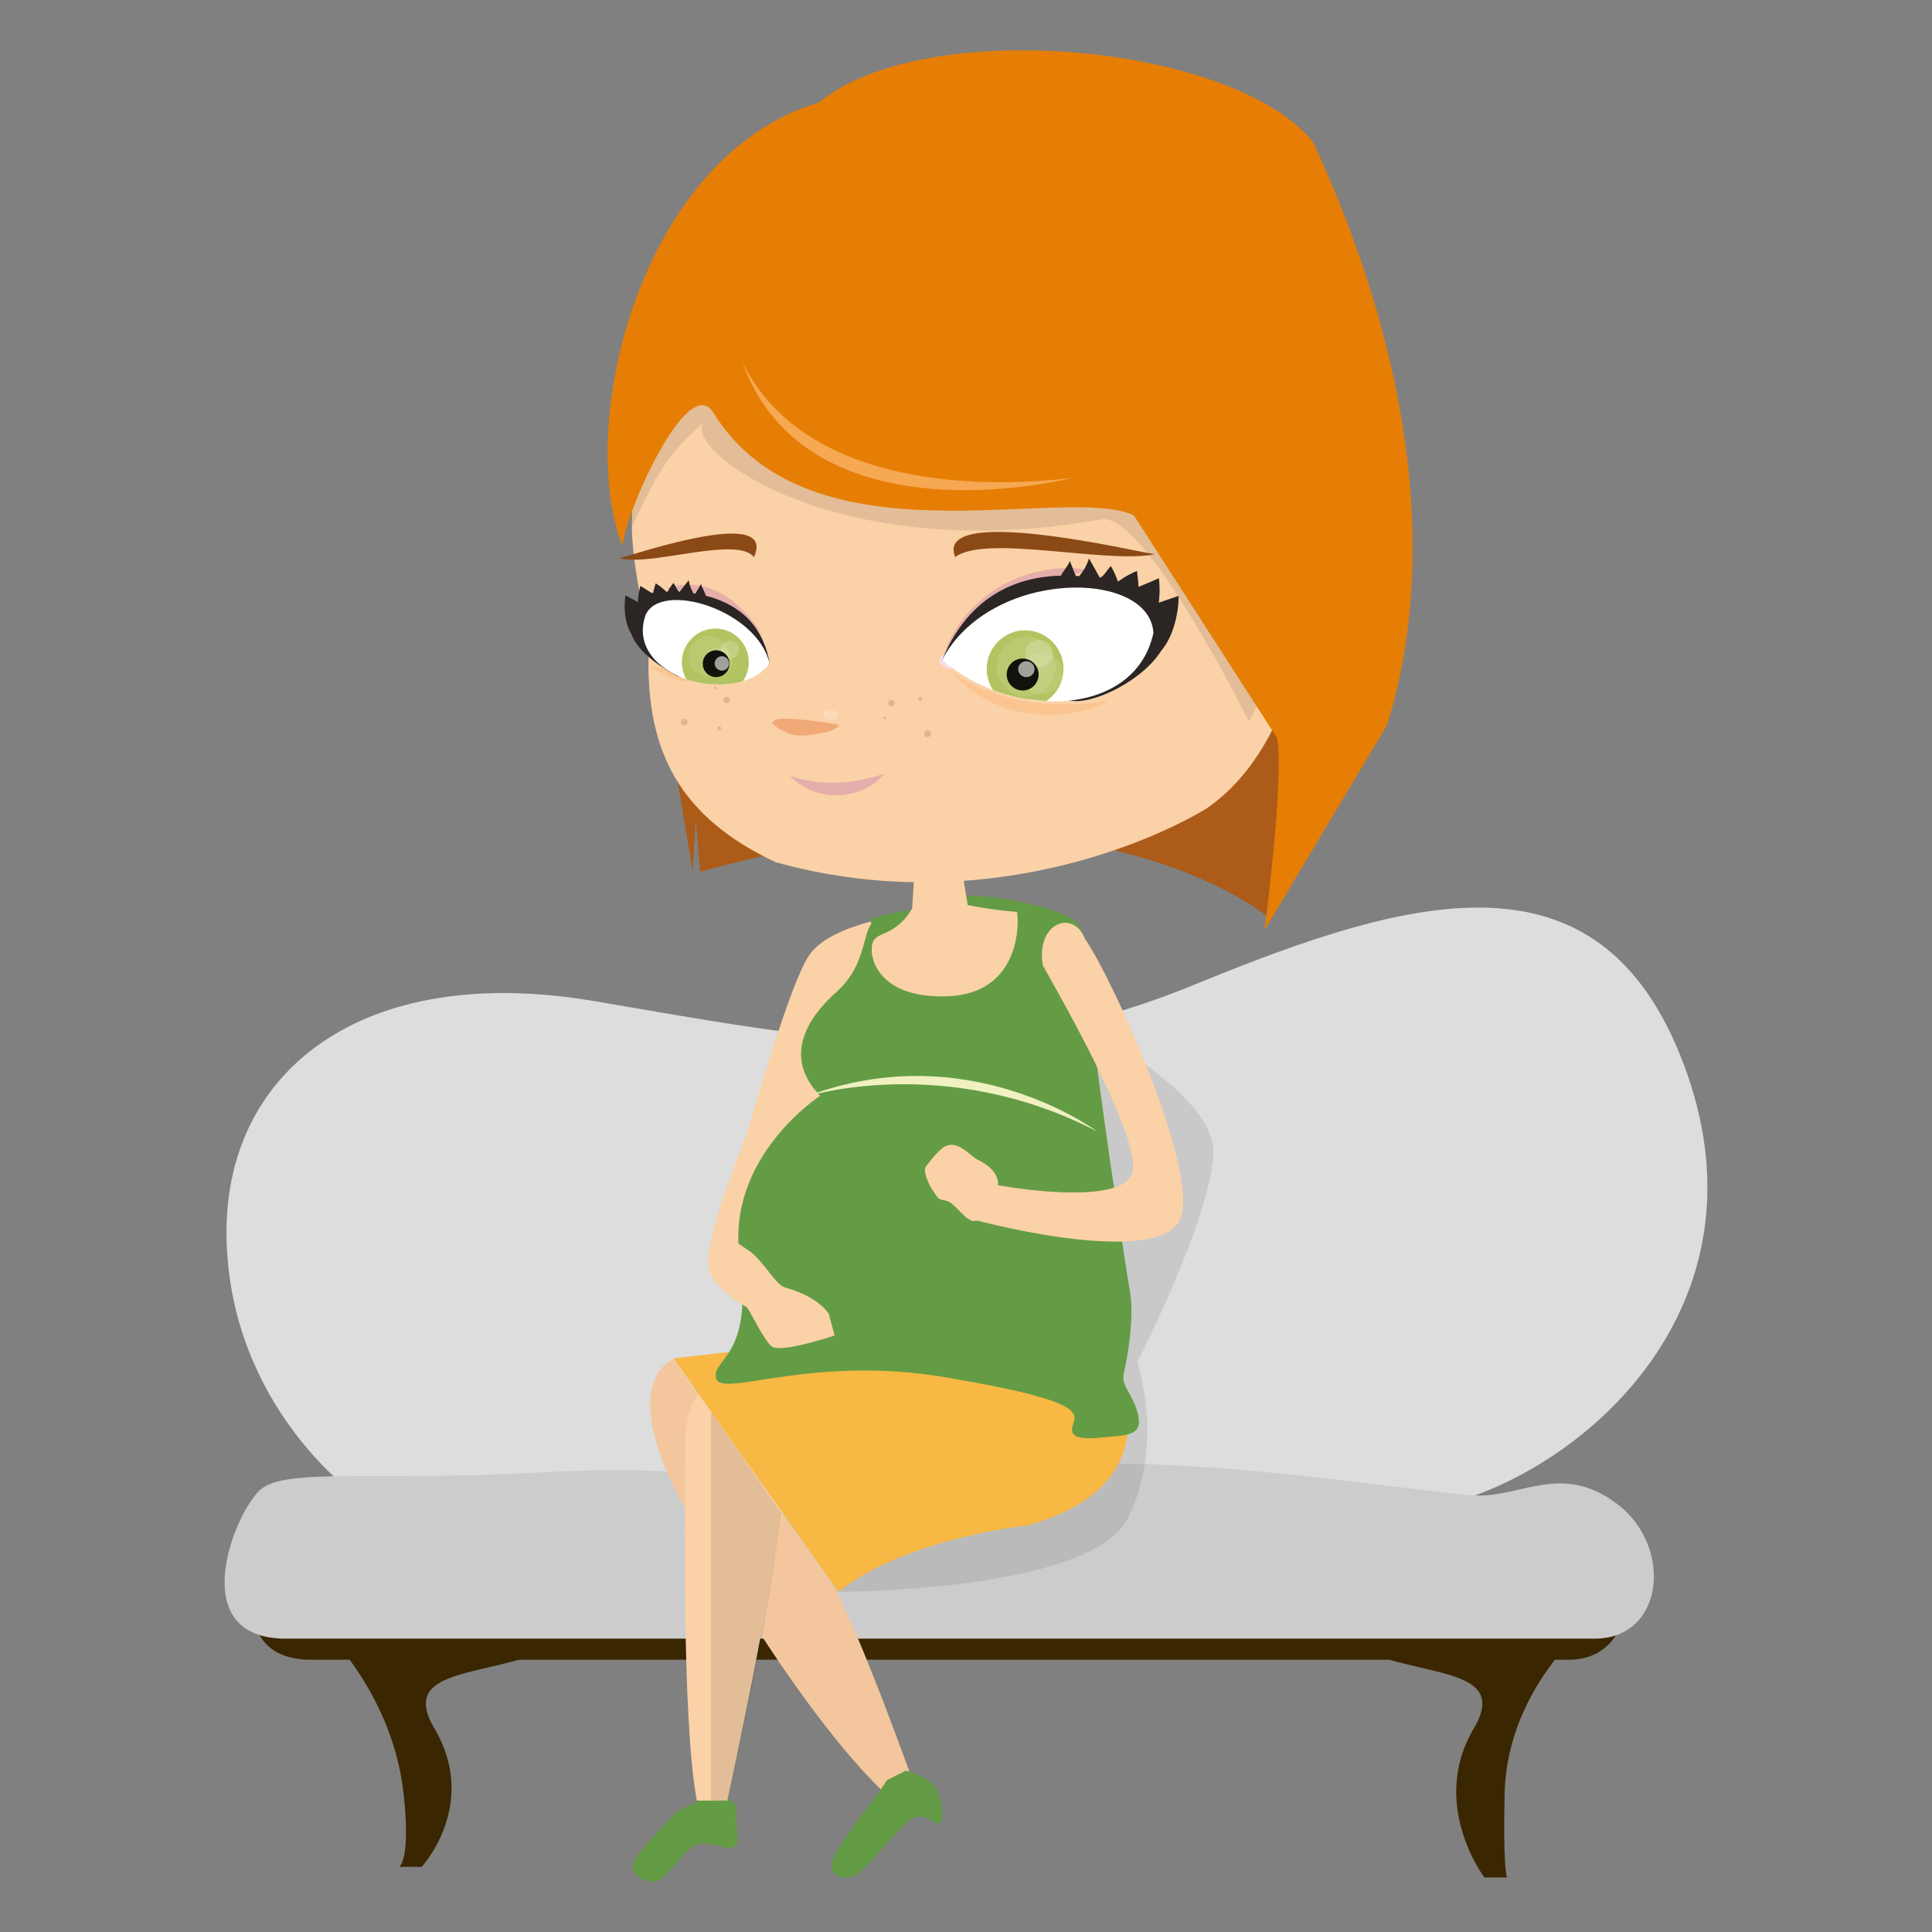 <svg enable-background="new -675 -675 1500 1500" height="1500" viewBox="-675 -675 1500 1500" width="1500" xmlns="http://www.w3.org/2000/svg" xmlns:xlink="http://www.w3.org/1999/xlink"><rect x="-675" y="-675" width="1500" height="1500" fill="#808080" stroke="none"/><clipPath id="a"><path d="m220.497-183.585c-2.739-49.819-126.712-50.259-164.032 20.962 53.418 46.733 149.929 45.036 164.032-20.962z"/></clipPath><clipPath id="b"><path d="m-173.842-197.347c-16.404 47.996 69.187 71.942 96.419 37.811-9.337-42.073-84.813-65.084-96.419-37.811z"/></clipPath><path d="m-400.24 484.565s-95.959-68.345-98.857-197.755c-2.908-129.38 104.677-215.156 284.961-184.622 180.293 30.538 297.322 56.683 467.44-13.082 170.119-69.801 318.408-111.234 381.672 69.765 63.233 181.003-78.533 305.346-185.388 333.696-106.855 28.331-849.828-8.002-849.828-8.002z" fill="#ddd"/><path d="m-433.677 579.789s62.514 52.758 71.973 137.384c5.851 52.348-3.357 57.224-3.357 57.224h17.446s44.801-48.496 9.909-107.387c-34.892-58.89 76.336-32.705 117.76-82.866 41.433-50.163-185.378-78.514-213.731-4.355z" fill="#3a2600"/><path d="m565.181 579.789s-69.896 52.247-71.972 137.384c-1.4 57.224 1.738 65.513 1.738 65.513h-17.446s-43.182-56.785-8.279-115.676c34.894-58.89-76.346-32.705-117.78-82.866-41.434-50.163 185.377-78.514 213.739-4.355z" fill="#3a2600"/><path d="m-435.444 613.619h978.448c52.379 0 58.676-70.828 16.752-103.043-41.904-32.184-71.238-4.292-106.846-6.418-35.618-2.167-192.757-27.933-284.936-23.641-92.198 4.283-207.428 10.722-243.041 10.722-35.629 0-62.861-10.722-176.001-4.272-113.145 6.438-182.287-4.303-201.133 12.867-18.846 17.182-56.585 111.639 16.757 113.785z" fill="#3a2600"/><path d="m-455.477 597.245h1018.472c54.506 0 61.056-71.992 17.436-104.678-43.621-32.705-74.149-4.374-111.22-6.561-37.079-2.167-200.637-28.353-296.606-23.998-95.96 4.374-215.912 10.915-252.981 10.915-37.068 0-65.42-10.915-183.191-4.374-117.76 6.562-189.731-4.333-209.364 13.103-19.626 17.457-58.882 113.385 17.454 115.593z" fill="#ccc"/><path d="m-24.185 560.881s196.604.286 225.151-57.633c28.565-57.939 6.97-120.652 6.97-120.652s56.448-109.849 59.126-161.595c2.678-51.767-123.319-111.117-123.319-111.117" fill="#1d1d1b" opacity=".1"/><path d="m14.455 37.661s-46.381 7.104-61.221 29.001c-14.8 21.902-40.57 113.384-47.674 135.911-7.068 22.588-47.025 108.889-21.258 121.152 25.79 12.245 74.086-23.189 79.887-39.286 5.765-16.108 58.629-150.139 60.541-181.698 1.983-31.556-10.275-65.08-10.275-65.08z" fill="#fbd1a7"/><path d="m-29.101 554.688c20.896 34.668 65.503 160.664 65.503 160.664l-19.542 6.604c-78.206-71.696-165.416-235.908-165.416-235.908-46.596-90.818-3.594-105.74-3.594-105.74" fill="#f4c69d"/><path d="m-125.638 719.851c9.071-3.343 16.062.775 19.767 4.353 3.751 3.475 2.564 10.854 2.631 16.722.104 5.804 3.128 15.412-2.104 18.201-5.284 2.76-19.74-5.896-29.588-1.521-9.867 4.354-21.529 25.429-29.588 27.83-8.109 2.423-21.392-4.375-19.016-13.317 2.387-8.964 27.83-32.94 33.324-40.361z" fill="#649c46"/><path d="m28.145 699.808c6.249.909 18.376 6.203 22.93 12.868 4.502 6.683 7.241 23.056 4.143 27.166-3.106 4.138-11.772-9.26-22.75-2.484-10.915 6.755-32.854 37.866-43.012 43.182-10.227 5.222-22.075.675-18.065-11.55 3.997-12.203 37.938-53.811 42.083-61.772z" fill="#649c46"/><path d="m-69.425 480.048c6.821 24.661-40.934 242.971-40.934 242.971h-23.589c-12.091-64.001-8.938-235.111-8.938-278.149 0-43.059 22.572-44.612 22.572-46.187" fill="#fbd1a7"/><path d="m120.276 31.11-83.884 114.78c.157 19.686-4.795 55.824-4.682 75.55h-6.152l4.604-75.55-29.67-107.37c47.445-14.12 113.744-14.16 119.784-7.41z" fill="#649c46"/><path d="m-68.745 499.374c-12.051 96.646-29.287 167.248-41.613 223.664h-12.602v-302.074z" fill="#12110b" opacity=".102"/><path d="m308.189 35.965 37.877-204.352-517.66-35.491 34.392 205.328 2.321-39.696 3.52 40.028c298.907-82.866 439.57 34.183 439.55 34.183z" fill="#ac5b19"/><path d="m-181.282-303.134c16.292-78.988 50.524-156.894 131.9-191.439 166.429 11.334 249.726 82.51 374.578 123.785 34.104 111.188 20.747 266.304-64.083 323.937-54.291 32.184-185.547 82.698-333.993 41.214-73.729-34.566-100.481-85.412-98.556-161.048-2.447-42.686-20.102-82.479-9.846-136.449z" fill="#fbd1a7"/><path d="m-25.094-112.772c14.819-17.396-23.298-21.448-28.571-38.455-5.064-9.542-9.547 23.394-19.562 34.79z" fill="#fbd1a7"/><g fill="#e1b58d"><path d="m-119.643-142.034c.603 0 1.088.486 1.088 1.089 0 .598-.485 1.088-1.088 1.088-.599 0-1.088-.491-1.088-1.088.001-.603.49-1.089 1.088-1.089z"/><path d="m-110.868-133.99c1.405 0 2.55 1.145 2.55 2.555s-1.145 2.555-2.55 2.555c-1.41 0-2.555-1.145-2.555-2.555s1.145-2.555 2.555-2.555z"/><circle cx="-143.722" cy="-114.313" r="2.552"/><path d="m-116.408-111.092c.802.052 1.405.817 1.349 1.722-.057.899-.751 1.584-1.554 1.538-.802-.05-1.405-.817-1.349-1.722.057-.899.751-1.584 1.554-1.538z"/><circle cx="11.807" cy="-117.756" r="1.099"/><ellipse cx="17.147" cy="-129.11" rx="2.55" ry="2.555"/><circle cx="45.233" cy="-105.292" r="2.555"/><path d="m37.869-131.89c-.256-.767.234-1.626 1.104-1.917.863-.291 1.773.092 2.034.858.255.772-.235 1.625-1.104 1.921-.864.288-1.773-.096-2.034-.862z"/></g><path d="m64.213-155.545c-.768 1.149-8.888-2.974-9.725-5.039-.829-2.06 3.074-8.023 4.624-7.312.89 4.992 1.078 8.217 5.101 12.351z" fill="#f6deed"/><path d="m136.076-168.745c9.956.578 17.579 9.04 17.008 18.902-.573 9.863-9.117 17.386-19.093 16.809-9.954-.578-17.578-9.045-17.005-18.903.572-9.863 9.117-17.386 19.09-16.808z" fill="#fff" opacity=".102"/><path d="m-23.944-112.333c-.02 5.652-23.589 8.906-31.928 8.411-8.347-.48-23.937-10.016-18.224-11.305 1.349-3.934 31.188-.612 50.152 2.894z" fill="#f0a977"/><path d="m221.356-244.693c-36.324 7.702-131.312-15.678-154.717 2.187-16.832-41.183 138.16-4.742 154.717-2.187z" fill="#8b4916"/><path d="m185.84-130.858c-21.146 12.505-80.525 23.119-121.577-21.672 45.282 29.843 97.303 25.607 121.577 21.672z" fill="#fac590"/><path d="m-88.227-167.846c.461 1.15 6.762-1.881 7.559-3.674.808-1.799-1.486-7.65-2.719-7.134-1.078 4.476-1.527 7.43-4.84 10.808z" fill="#f6deed"/><path d="m-29.989-123.796c3.225.194 5.738 2.06 5.61 4.176-.127 2.109-2.841 3.664-6.065 3.475-3.225-.194-5.739-2.06-5.616-4.17.127-2.116 2.846-3.67 6.071-3.481z" fill="#fff" opacity=".2"/><path d="m-193.945-241.627c23.282 6.761 91.498-17.666 104.289-.807 18.376-40.197-92.655-1.978-104.289.807z" fill="#8b4916"/><path d="m11.735-74.385c-15.459 5.442-44.7 11.774-73.531 1.769 24.928 24.625 59.77 15.718 73.531-1.769z" fill="#e5aeab"/><path d="m-92.554-160.594c-23.354 8.334-42.588 15.044-78.339 1.543 30.548 25.689 72.477 9.801 78.339-1.543z" fill="#fac590"/><path d="m-185.473-293.894 50.801-84.283 218.43 19.469 177.346 113.458 47.556 103.569-14.063 26.813s-80.875-162.878-114.162-156.935c-211.639 37.786-329.89-58.052-308.039-75.979-33.011 27.084-41.903 51.562-57.239 82.509z" fill="#12110b" opacity=".102"/><path d="m316.58-101.908c5.59 32.925-9.802 149.105-9.802 149.105l95.091-159.219c33.268-105.495 31.53-260.289-57.388-452.734-61.905-76.423-301.257-98.422-383.726-30.646-138.242 41.194-189.18 249.348-152.483 344.239 2.616-27.283 51.092-134.976 70.465-103.568 74.808 121.285 272.875 54.864 326.552 79.822" fill="#e67e05"/><path d="m-98.513-393.609c38.296 107.242 168.761 109.322 257.504 89.449-82.612 10.306-211.839 3.372-257.504-89.449z" fill="#f6a852"/><path d="m169.641-231.601c-44.02 10.046-87.426 29.261-110.759 61.378 30.151-71.813 108.327-65.869 110.759-61.378z" fill="#e5aeab"/><path d="m-158.185-217.87c31.407-11.662 59.953 10.078 75.457 36.839-15.708-22.407-46.482-35.388-75.457-36.839z" fill="#e5aeab"/><path d="m198.759-204.226c3.925 11.555 28.024 33.794 21.013 39.855 12.592-6.531 20.269-28.76 20.308-47.996l-15.391 5.284c.337-4.763 1.125-7.241.123-18.974l-15.893 6.781c-.062-4.614-.645-6.99-1.115-12.453-5.417 2.054-28.271 12.873-32.041 33.242 8.104-20.139 19.163-11.784 22.996-5.739z" fill="#2b2523"/><path d="m177.756-208.232c-10.16 6.71-32.337-12.171-30.518-3.116-5.959-12.873 7.042-22.516 8.371-28.167l5.508 13.909c4.416-4.936 7.185-9.04 9.383-15.831l8.462 15.061c3.362-1.498 4.783-5.142 8.504-9.138 3.035 4.917 14.492 27.462 4.987 45.838 5.948-20.815-7.911-20.993-14.697-18.556z" fill="#2b2523"/><path d="m56.465-162.634c42.369-102.551 153.997-54.004 153.997-54.004 62.282 36.629-27.33 91.703-54.496 85.519-1.001.419-99.501-31.504-99.501-31.515z" fill="#2b2523"/><path d="m220.497-183.585c-2.739-49.819-126.712-50.259-164.032 20.962 53.418 46.733 149.929 45.036 164.032-20.962z" fill="#fff"/><g clip-path="url(#a)"><path d="m137.221-130.638c1.677-1.078 3.18-2.325 4.549-3.706 11.753-11.615 11.886-30.604.317-42.419-11.549-11.722-30.427-11.855-42.108-.23-11.733 11.616-11.886 30.584-.308 42.41z" fill="#b2c461"/><g fill="#fff"><path d="m122.197-180.835c12.694.286 22.752 10.9 22.464 23.706-.285 12.806-10.812 22.95-23.506 22.664-12.694-.291-22.752-10.9-22.464-23.706.286-12.807 10.813-22.956 23.506-22.664z" opacity=".102"/><path d="m133.583-168.157c8.933 0 16.19 7.246 16.19 16.189s-7.258 16.189-16.19 16.189c-8.952 0-16.198-7.246-16.198-16.189s7.246-16.189 16.198-16.189z" opacity=".102"/><path d="m131.498-156.991c5.969.138 10.895-4.523 11.027-10.359.133-5.851-4.568-10.731-10.557-10.854-5.939-.148-10.835 4.507-10.978 10.358-.132 5.841 4.53 10.717 10.508 10.855z" opacity=".2"/></g><path d="m118.672-138.907c6.888.168 12.53-5.273 12.703-12.132.143-6.832-5.284-12.494-12.122-12.663-6.837-.153-12.509 5.254-12.632 12.121-.194 6.803 5.233 12.496 12.051 12.674z" fill="#12110b"/><path d="m121.707-149.259c3.537.086 6.459-2.617 6.542-6.056.05-3.404-2.729-6.229-6.234-6.301-3.507-.107-6.439 2.606-6.513 5.984-.091 3.475 2.7 6.3 6.205 6.373z" fill="#fff" opacity=".6"/></g><path d="m-162.917-202.938c-3.833 7.221-22.138 19.353-18.126 24.106-7.649-5.652-10.353-21.172-8.344-33.912l9.644 5.161c.271-3.184 0-4.921 1.946-12.55l9.76 6.178c.547-3.056 1.196-4.573 2.085-8.125 3.367 1.936 17.308 11.534 17.635 25.413-3.214-14.191-11.401-9.848-14.6-6.271z" fill="#2b2523"/><path d="m-148.654-203.336c6.03 5.549 22.735-4.594 20.532 1.205 5.331-7.869-2.217-15.627-2.508-19.51l-5.142 8.616c-2.396-3.756-3.766-6.761-4.497-11.472l-7.18 9.055c-2.075-1.38-2.606-3.925-4.635-6.981-2.545 2.917-12.53 16.639-8.218 29.818-1.705-14.421 7.503-13.051 11.648-10.731z" fill="#2b2523"/><path d="m-148.623-149.95 65.349-3.777 5.862-5.81c-11.043-67.96-92.025-55.078-92.025-55.078-47.315 32.21 20.814 64.665 20.814 64.665z" fill="#2b2523"/><path d="m-173.842-197.347c-16.404 47.996 69.187 71.942 96.419 37.811-9.337-42.073-84.813-65.084-96.419-37.811z" fill="#fff"/><g clip-path="url(#b)"><path d="m-99.913-143.792c8.632-10.205 8.33-25.331-.817-35.061-9.857-10.465-26.302-10.916-36.723-.945-10.455 9.965-10.915 26.512-1.067 36.978z" fill="#b2c461"/><g fill="#fff"><path d="m-126.955-150.312c8.6 1.201 16.606-4.742 17.788-13.271 1.186-8.498-4.886-16.409-13.501-17.584-8.673-1.201-16.567 4.742-17.748 13.261-1.191 8.508 4.824 16.387 13.461 17.594z" opacity=".102"/><path d="m-118.867-150.369c6.04.828 11.565-3.438 12.402-9.407.85-6.04-3.341-11.595-9.355-12.443-6.04-.818-11.585 3.383-12.444 9.418-.818 5.988 3.367 11.61 9.397 12.432z" opacity=".102"/><path d="m-107.25-177.438c3.929.542 6.688 4.078 6.163 7.89-.532 3.812-4.15 6.46-8.08 5.918-3.936-.547-6.695-4.083-6.163-7.895.526-3.812 4.144-6.459 8.08-5.913z" opacity=".2"/></g><path d="m-120.415-149.413c5.683.802 10.905-3.153 11.688-8.896.786-5.683-3.128-10.906-8.83-11.703-5.684-.792-10.946 3.174-11.724 8.846-.818 5.753 3.163 10.966 8.866 11.753z" fill="#12110b"/><path d="m-115.299-154.386c3.055.44 5.912-1.655 6.341-4.721.409-3.077-1.728-5.933-4.824-6.353-3.025-.449-5.851 1.738-6.291 4.804-.419 3.097 1.708 5.842 4.774 6.27z" fill="#fff" opacity=".6"/></g><path d="m3.729 361.89-155.897 17.722 127.984 181.26c52.988-42.047 147.711-51.685 147.711-51.685 142.963-40.964 44.213-165.111 44.213-165.111" fill="#f7b844"/><path d="m54.467 23.813s-38.577 16.086-49.564 16.996c-11.003.93-4.598 31.198-30.299 54.184-25.703 22.914-40.38 52.288-12.851 80.752 0 0-73.409 47.698-62.422 125.741 11.022 78.044-22.021 78.044-18.355 93.62 3.694 15.616 73.448-18.347 177.146-.931 103.711 17.456 103.711 26.635 100.033 36.712-3.641 10.129 4.588 11.947 22.954 10.129 18.356-1.851 31.212-.94 27.533-17.437-3.679-16.536-13.767-22.035-11.008-33.053 2.749-10.997 8.248-43.15 4.59-63.326-3.659-20.205-25.684-167.973-28.454-199.175-2.75-31.214 3.844-81.218-20.656-92.051-24.948-11.063-79.371-20.859-98.647-12.161z" fill="#649c46"/><path d="m79.854 272.951c-5.703-2.044-12.065-10.711-16.757-14.104-4.654-3.292-8.242-.573-11.334-5.908-5.452-7.021-9.74-16.7-8.361-21.627 6.383-8.462 12.726-15.871 16.717-16.781 9.366-3.874 19.162 8.852 24.323 11.12 5.193 2.248 15.638 8.933 15.433 18.743-8.543 9.854-11.263 19.297-9.555 27.862z" fill="#fbd1a7"/><path d="m134.656 74.583c14.177 25.173 78.115 136.984 69.223 161.728-8.871 24.795-96.635 11.754-120.11 5.366l-9.26 28.372c26.666 8.033 151.282 37.417 166.776 1.472 15.556-35.956-51.756-185.439-73.668-217.169-9.116-23.947-38.654-12.986-32.961 20.231z" fill="#fbd1a7"/><path d="m-49.343 176.49s107.703-34.627 226.22 27.023c-.022.001-100.141-75.181-226.22-27.023z" fill="#f0f0c0"/><g fill="#fbd1a7"><path d="m-118.488 280.719s-14.539 23.384-1.007 39.472c13.522 16.117 22.24 17.231 24.835 20.44 2.566 3.229 12.215 23.845 18.684 29.64 6.444 5.825 48.956-8.371 48.956-8.371l-4.521-16.751s-6.936-13.021-34.127-20.625c-7.078-1.982-16.246-19.777-26.574-27.503-10.307-7.697-26.246-16.302-26.246-16.302z"/><path d="m-75.548 355.655s8.58 12.633 13.288 15.463c0 0-10.717-2.524-13.288-15.463z"/><path d="m-62.675 347.101s8.59 17.16 13.322 21.033c.01 0-10.741-3.403-13.322-21.033z"/><path d="m33.616 29.516c-13.331 23.568-28.172 17.702-31.259 27.942-3.066 10.271 4.094 43.094 58.441 41.041 54.356-2.064 55.859-53.198 53.805-65.508 0 0-25.949-1.809-46.896-7.333"/><path d="m32.886 35.015 2.279-35.838 36.38-.511 5.893 35.664 29.634 4.992-57.327 44.96-16.899-1.717-14.569-36.042z"/></g></svg>